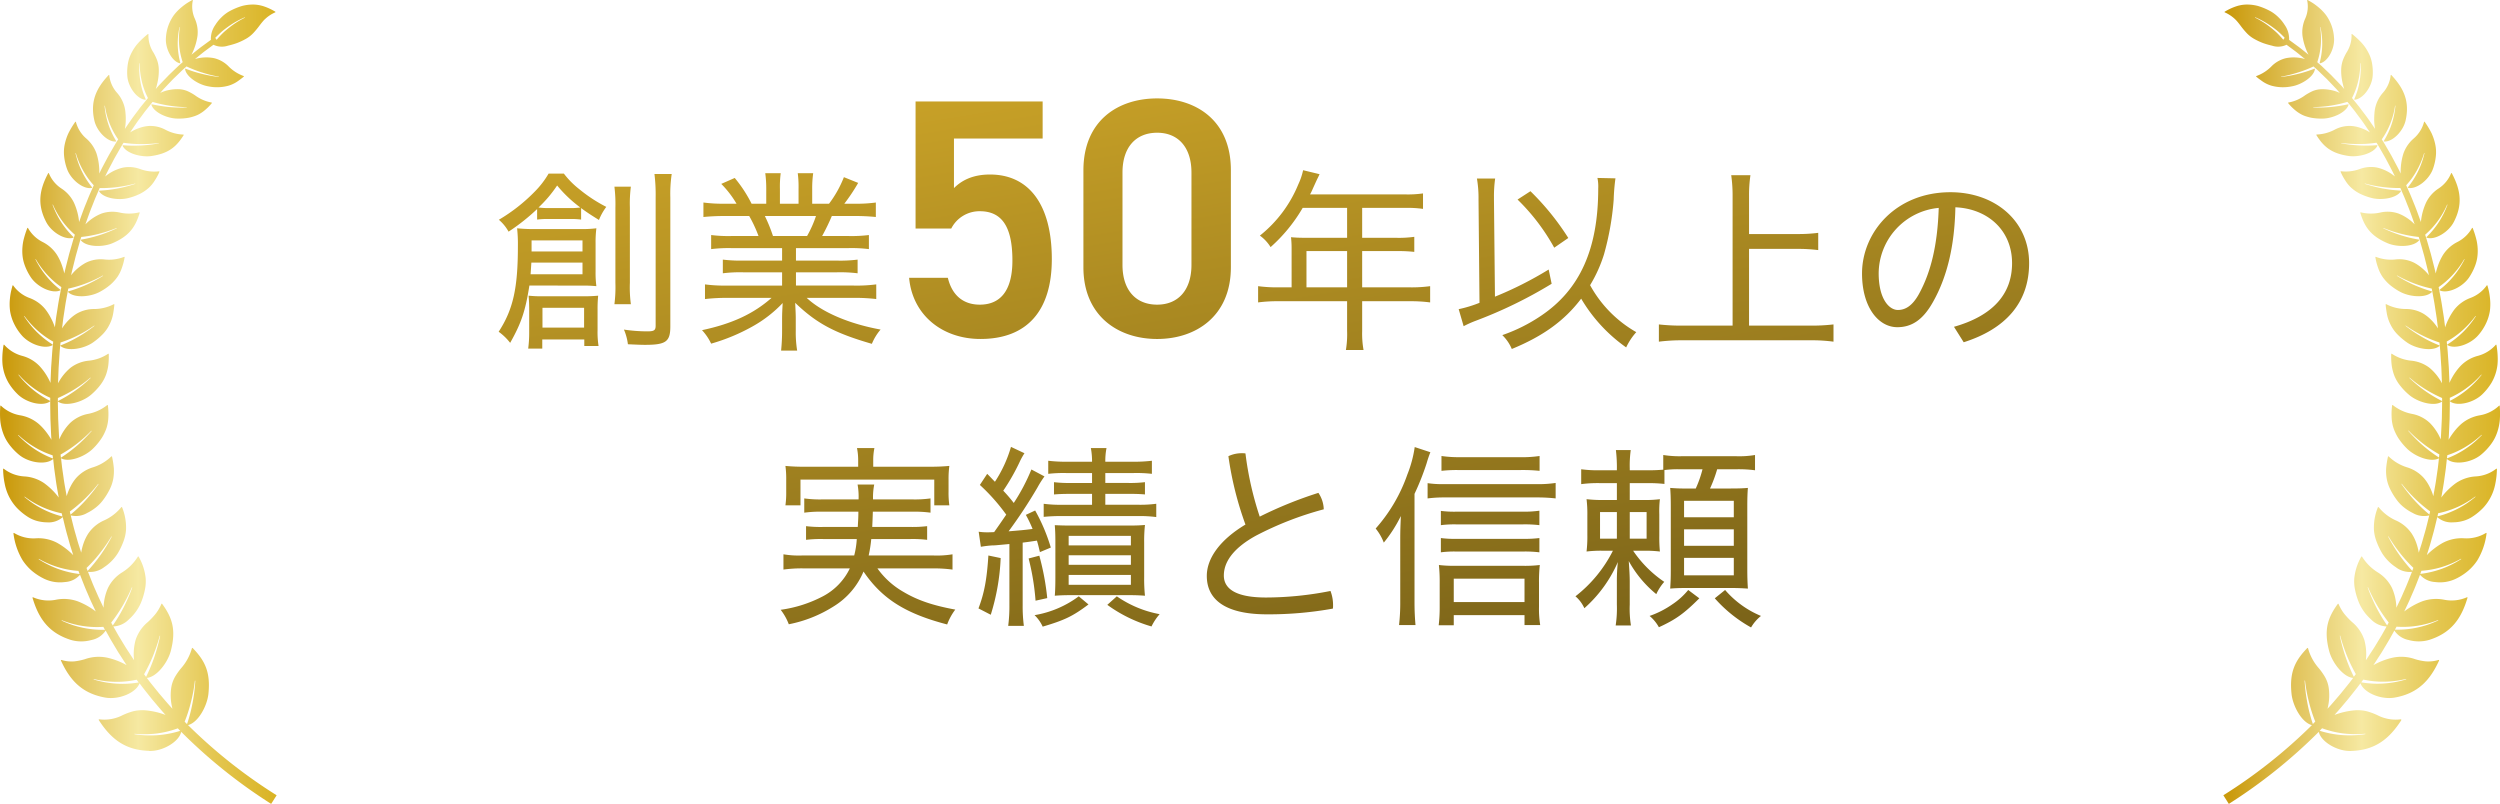 <svg xmlns="http://www.w3.org/2000/svg" xmlns:xlink="http://www.w3.org/1999/xlink" width="628.335" height="202.045" viewBox="0 0 628.335 202.045">
  <defs>
    <linearGradient id="linear-gradient" y1="0.5" x2="1" y2="0.5" gradientUnits="objectBoundingBox">
      <stop offset="0.02" stop-color="#ca9a0c"/>
      <stop offset="0.26" stop-color="#e1c35b"/>
      <stop offset="0.5" stop-color="#f6e9a2"/>
      <stop offset="0.77" stop-color="#e4c752"/>
      <stop offset="1" stop-color="#d9b323"/>
    </linearGradient>
    <linearGradient id="linear-gradient-2" x1="0" y1="0.5" y2="0.5" xlink:href="#linear-gradient"/>
    <linearGradient id="linear-gradient-3" x1="0.196" y1="-0.113" x2="0.72" y2="1.163" gradientUnits="objectBoundingBox">
      <stop offset="0" stop-color="#d2a929"/>
      <stop offset="1" stop-color="#695515"/>
    </linearGradient>
  </defs>
  <g id="グループ_128" data-name="グループ 128" transform="translate(-297.5 -1204.634)">
    <g id="月桂樹-23" transform="translate(297.5 1204.635)">
      <path id="パス_68" data-name="パス 68" d="M37.537,188.714c3.464.1,7.51-2.331,8.06-4.805a131.3,131.3,0,0,0,22.608,18.105l1.375-2.166A128.763,128.763,0,0,1,47.307,182.21c2.491-.61,4.772-4.657,5.124-7.829.588-5.531-.924-8.407-3.953-11.54a.115.115,0,0,0-.192.06,12.684,12.684,0,0,1-2.744,5.047A16.2,16.2,0,0,0,44.03,170.1a8.019,8.019,0,0,0-.962,2.87,13.169,13.169,0,0,0,.33,5.13c-1.149-1.226-2.221-2.524-3.321-3.8l-1.583-1.963-.786-.984-.759-1.006c2.48-.2,5.317-3.876,6.059-6.889,1.347-5.278.3-8.269-2.2-11.716a.116.116,0,0,0-.2.033,10.724,10.724,0,0,1-1.572,2.628,20.382,20.382,0,0,1-1.8,1.886,9.786,9.786,0,0,0-3.1,4.53,13.446,13.446,0,0,0-.385,5.086c-.467-.687-.913-1.386-1.369-2.078l-.682-1.045-.649-1.061-1.292-2.133-1.221-2.172a5.841,5.841,0,0,0,3.926-1.792,11.766,11.766,0,0,0,2.963-4.052,17.261,17.261,0,0,0,1.039-3.381,10.142,10.142,0,0,0,.192-2.919A13.681,13.681,0,0,0,34.9,139.88a.118.118,0,0,0-.2,0A12.155,12.155,0,0,1,30.8,143.8a9.5,9.5,0,0,0-3.618,3.964,12.836,12.836,0,0,0-1.089,4.948l-1.061-2.221c-.352-.742-.665-1.5-1-2.249-.682-1.5-1.254-3.035-1.864-4.558a5.667,5.667,0,0,0,4.074-1.177,11.534,11.534,0,0,0,3.458-3.546,18.172,18.172,0,0,0,1.468-3.15,10.037,10.037,0,0,0,.566-2.821,13.535,13.535,0,0,0-1-5.526.111.111,0,0,0-.192-.022,11.87,11.87,0,0,1-4.311,3.315,9.309,9.309,0,0,0-4.036,3.376,11.644,11.644,0,0,0-1.094,2.243,14.281,14.281,0,0,0-.638,2.491l-.742-2.32c-.236-.775-.445-1.561-.671-2.342-.467-1.556-.825-3.145-1.226-4.717a.078.078,0,0,1,.016.011,5.492,5.492,0,0,0,4.113-.6,11.721,11.721,0,0,0,2.111-1.325,9.8,9.8,0,0,0,1.715-1.688A16.7,16.7,0,0,0,27.607,123a9.913,9.913,0,0,0,.913-2.7,11.587,11.587,0,0,0,.143-2.694,22.256,22.256,0,0,0-.456-2.87.109.109,0,0,0-.181-.049,11.478,11.478,0,0,1-4.574,2.727,9.221,9.221,0,0,0-4.349,2.8,10.894,10.894,0,0,0-1.347,2.078,14.4,14.4,0,0,0-.946,2.381c-.275-1.589-.594-3.172-.8-4.772l-.346-2.392-.275-2.4a.174.174,0,0,0,.049.06c2.045,1.094,6.1-.478,8.132-2.59a15.657,15.657,0,0,0,2.122-2.639,10.686,10.686,0,0,0,.682-1.276,9.481,9.481,0,0,0,.5-1.281,10.377,10.377,0,0,0,.418-2.645,16.251,16.251,0,0,0-.126-2.886.107.107,0,0,0-.176-.066,10.969,10.969,0,0,1-4.739,2.194,9.032,9.032,0,0,0-4.541,2.271,12.223,12.223,0,0,0-1.561,1.913,11.806,11.806,0,0,0-1.193,2.249c-.082-.863-.115-1.732-.159-2.6l-.126-2.6-.049-2.606c-.022-.869-.038-1.737-.016-2.606a32.352,32.352,0,0,0,8.148-5.1c.055-.049.115.022.066.071a33.675,33.675,0,0,1-8.137,5.762.111.111,0,0,0-.011.192c1.886,1.281,5.982.181,8.214-1.7a15.772,15.772,0,0,0,2.309-2.4A9.867,9.867,0,0,0,26.6,94.405a9.378,9.378,0,0,0,.4-1.265,10.293,10.293,0,0,0,.264-1.314,17.176,17.176,0,0,0,.121-2.854.105.105,0,0,0-.165-.082A10.61,10.61,0,0,1,22.4,90.617a8.979,8.979,0,0,0-4.651,1.809A12.914,12.914,0,0,0,14.643,96.3l.093-2.568.049-1.281.082-1.281.165-2.562c.06-.852.154-1.7.231-2.557A30.343,30.343,0,0,0,19.6,84.261,32.192,32.192,0,0,0,23.7,81.82c.06-.038.115.033.055.077A32.26,32.26,0,0,1,19.7,84.641a31.007,31.007,0,0,1-4.387,2.122.111.111,0,0,0-.027.187c1.71,1.419,5.833.715,8.154-.918a17.068,17.068,0,0,0,2.485-2.117,9.4,9.4,0,0,0,1.572-2.221,9.633,9.633,0,0,0,.9-2.43c.1-.429.17-.874.236-1.331s.126-.924.165-1.413a.1.1,0,0,0-.154-.093,10.8,10.8,0,0,1-4.882,1.21,8.688,8.688,0,0,0-4.684,1.32,11.022,11.022,0,0,0-1.88,1.572,12.812,12.812,0,0,0-1.55,1.974l.308-2.513.385-2.5c.231-1.671.577-3.321.869-4.981A31.086,31.086,0,0,0,21.637,71.2a34.918,34.918,0,0,0,4.25-1.968c.06-.033.1.038.049.077a34.481,34.481,0,0,1-4.217,2.26c-.731.33-1.479.627-2.238.9-.742.275-1.5.522-2.26.731a.11.11,0,0,0-.044.181c1.545,1.556,5.614,1.254,8.033-.1a14.739,14.739,0,0,0,2.634-1.8,11.478,11.478,0,0,0,.968-.968,9.111,9.111,0,0,0,.8-1.017,9.337,9.337,0,0,0,1.094-2.26,14.915,14.915,0,0,0,.671-2.606.1.1,0,0,0-.137-.1,10.394,10.394,0,0,1-4.866.66,8.407,8.407,0,0,0-4.706.8,11.809,11.809,0,0,0-2.012,1.364,12.587,12.587,0,0,0-.935.863,11.4,11.4,0,0,0-.8.935c.165-.814.368-1.622.572-2.425l.6-2.419.676-2.4c.22-.8.451-1.6.715-2.386a29.034,29.034,0,0,0,4.464-.8,34.812,34.812,0,0,0,4.376-1.44c.06-.027.1.049.038.082a33.761,33.761,0,0,1-8.912,2.832.11.11,0,0,0-.066.17c1.336,1.671,5.333,1.8,7.857.764,4.283-1.8,5.855-4.124,6.917-7.67a.1.1,0,0,0-.121-.121,10.551,10.551,0,0,1-4.805.071,8.42,8.42,0,0,0-4.673.236,11.618,11.618,0,0,0-4.047,2.716c.555-1.539,1.078-3.09,1.7-4.6.308-.759.588-1.523.913-2.276l.979-2.249q1.1.025,2.21-.049c.748-.038,1.5-.1,2.249-.2a33.685,33.685,0,0,0,4.426-.874c.066-.016.093.06.027.082a33.634,33.634,0,0,1-8.973,1.693.1.1,0,0,0-.077.159c1.105,1.781,5,2.375,7.532,1.649a14.374,14.374,0,0,0,2.848-1.072,10.385,10.385,0,0,0,2.067-1.424,8.276,8.276,0,0,0,1.506-1.82,13.462,13.462,0,0,0,1.2-2.221.1.1,0,0,0-.1-.132,10.222,10.222,0,0,1-4.668-.544,8.007,8.007,0,0,0-4.563-.346,10.964,10.964,0,0,0-4.31,2.194c.671-1.468,1.462-2.87,2.2-4.305.385-.709.8-1.4,1.193-2.1s.8-1.4,1.232-2.078a29.654,29.654,0,0,0,4.371.335,35.224,35.224,0,0,0,4.431-.253c.066-.006.082.071.016.082a34.245,34.245,0,0,1-8.94.462.1.1,0,0,0-.1.143c.858,1.869,4.547,2.919,7.131,2.579,4.387-.621,6.361-2.32,8.2-5.267a.092.092,0,0,0-.082-.137A10.419,10.419,0,0,1,41.666,32.6a7.988,7.988,0,0,0-4.376-.957,10.388,10.388,0,0,0-1.166.181,11.84,11.84,0,0,0-1.171.352,11.2,11.2,0,0,0-2.2,1.067c.9-1.309,1.765-2.639,2.733-3.9.478-.632.929-1.292,1.43-1.9l1.49-1.858a31.868,31.868,0,0,0,4.212.946c.715.11,1.441.2,2.155.258.357.027.72.055,1.078.071s.731.044,1.094.055c.066,0,.066.082,0,.082-.731.011-1.451.022-2.177,0s-1.457-.06-2.188-.126S41.1,26.7,40.38,26.586s-1.44-.242-2.15-.407a.1.1,0,0,0-.115.126c.577,1.935,4.025,3.458,6.537,3.469a13.829,13.829,0,0,0,2.881-.225,10.291,10.291,0,0,0,1.182-.313,7.758,7.758,0,0,0,1.072-.418,8.444,8.444,0,0,0,1.842-1.237,12.142,12.142,0,0,0,1.66-1.693.1.1,0,0,0-.06-.148A9.939,9.939,0,0,1,49.1,23.953a12.4,12.4,0,0,0-1.8-1.023A6.2,6.2,0,0,0,45,22.386a10.51,10.51,0,0,0-2.375.192,8.835,8.835,0,0,0-2.315.748l.775-.885.808-.852,1.622-1.7L45.2,18.257c.28-.269.561-.55.847-.814l.88-.781A28.977,28.977,0,0,0,50.87,18.2a31.658,31.658,0,0,0,4.157,1.034c.06.011.055.088-.006.082a35.383,35.383,0,0,1-4.212-.781,30.653,30.653,0,0,1-4.107-1.3.1.1,0,0,0-.132.1c.258,1.935,3.4,3.942,5.833,4.338a10.856,10.856,0,0,0,5.086-.17,8.176,8.176,0,0,0,1.974-.891c.313-.192.61-.418.924-.649s.627-.467.935-.731a.093.093,0,0,0-.038-.154,10.163,10.163,0,0,1-3.733-2.375,7.591,7.591,0,0,0-3.728-2.122,10.071,10.071,0,0,0-4.761.225c.764-.616,1.512-1.237,2.282-1.842L53.7,11.219a4.854,4.854,0,0,0,3.623.236,19.7,19.7,0,0,0,2.282-.665,15.971,15.971,0,0,0,2.117-.984A7.916,7.916,0,0,0,63.8,8.19a20.858,20.858,0,0,0,1.462-1.776c.231-.3.467-.61.72-.913a7.019,7.019,0,0,1,.841-.88,8.942,8.942,0,0,1,2.386-1.539.1.1,0,0,0,.022-.181,14.138,14.138,0,0,0-2.612-1.248,8.971,8.971,0,0,0-2.738-.539,10.745,10.745,0,0,0-2.985.352,16.324,16.324,0,0,0-3.332,1.419A9.2,9.2,0,0,0,55.708,4.33,9.66,9.66,0,0,0,54.191,6.2a6.079,6.079,0,0,0-1.138,3.788L50.573,11.8c-.814.621-1.6,1.276-2.4,1.913a14.816,14.816,0,0,0,1.512-4.7,8.3,8.3,0,0,0-.676-4.371,7.479,7.479,0,0,1-.495-4.58c.016-.077-.066-.126-.143-.082-.484.269-.946.539-1.386.819a15,15,0,0,0-1.221.913,11.807,11.807,0,0,0-2.007,2.056,10.746,10.746,0,0,0-2,5.691c-.22,2.738,1.534,5.96,3.486,6.411a.1.1,0,0,0,.121-.121,19.4,19.4,0,0,1-.638-4.354,19.5,19.5,0,0,1,.434-4.574c.016-.066.1-.066.088,0a19.52,19.52,0,0,0-.165,4.541,18.742,18.742,0,0,0,.885,4.228l-.9.786c-.3.269-.577.55-.869.819L42.48,18.85l-1.66,1.721-.83.863-.792.9a11.922,11.922,0,0,0,.33-1.182c.1-.407.187-.819.258-1.243a13.275,13.275,0,0,0,.176-2.474,7.575,7.575,0,0,0-.451-2.408,13.145,13.145,0,0,0-.907-1.875A7.812,7.812,0,0,1,37.361,8.6a.088.088,0,0,0-.154-.06,21.815,21.815,0,0,0-2.342,2.155,11.708,11.708,0,0,0-1.677,2.4A11.262,11.262,0,0,0,32.6,14.4a9.874,9.874,0,0,0-.379,1.44,13.016,13.016,0,0,0-.17,3.255c.214,2.8,2.5,5.806,4.519,5.943a.106.106,0,0,0,.1-.143,20.272,20.272,0,0,1-.786-2.095,18.2,18.2,0,0,1-.522-2.194,22.162,22.162,0,0,1-.28-2.3,16.383,16.383,0,0,1-.006-2.381c0-.071.093-.077.093-.011,0,.4,0,.786.027,1.177s.066.786.115,1.171a19.48,19.48,0,0,0,.407,2.243,17.981,17.981,0,0,0,1.517,4.1l-1.528,1.88c-.517.621-.979,1.287-1.468,1.93-.99,1.276-1.88,2.623-2.8,3.953a13.405,13.405,0,0,0,.225-2.491c0-.429-.016-.858-.055-1.281a11.734,11.734,0,0,0-.137-1.2,8.579,8.579,0,0,0-2.023-4.124,7.85,7.85,0,0,1-1.935-4.387c-.005-.082-.1-.1-.165-.038-3.112,3.31-4.651,6.631-3.59,11.359.594,2.766,3.337,5.482,5.394,5.339a.1.1,0,0,0,.088-.154,20.17,20.17,0,0,1-2.908-8.8c-.005-.071.082-.093.088-.022a20.029,20.029,0,0,0,1.215,4.519,19.742,19.742,0,0,0,2.122,3.909c-.451.687-.858,1.4-1.265,2.106s-.83,1.413-1.226,2.128c-.759,1.451-1.567,2.876-2.26,4.36a15.515,15.515,0,0,0-.66-4.943,8.939,8.939,0,0,0-2.623-3.876,8.208,8.208,0,0,1-2.59-4.146.092.092,0,0,0-.17-.016,22.033,22.033,0,0,0-1.688,2.788,13.149,13.149,0,0,0-.951,2.837,9.673,9.673,0,0,0-.154,3,13.281,13.281,0,0,0,.759,3.277c1.017,2.722,4.124,5.108,6.191,4.69a.111.111,0,0,0,.066-.17,20.88,20.88,0,0,1-4.151-8.506c-.016-.071.071-.1.088-.033a21.149,21.149,0,0,0,3.073,6.3,19.958,19.958,0,0,0,1.424,1.737L22.621,48.8c-.33.759-.627,1.539-.94,2.309-.643,1.534-1.177,3.1-1.748,4.662a15.1,15.1,0,0,0-1.281-4.838,8.84,8.84,0,0,0-3.15-3.579,8.328,8.328,0,0,1-3.167-3.843.1.1,0,0,0-.176.006c-2.177,4.1-2.821,7.758-.517,12.211,1.325,2.612,4.772,4.662,6.818,3.992a.107.107,0,0,0,.049-.176,21.579,21.579,0,0,1-5.234-8.077c-.027-.071.055-.115.082-.049a20.939,20.939,0,0,0,5.515,7.543c-.269.8-.506,1.605-.737,2.419l-.7,2.425-.621,2.447c-.209.814-.418,1.633-.594,2.458-.082-.4-.2-.808-.324-1.215s-.258-.814-.412-1.215a13.1,13.1,0,0,0-1.105-2.243,9.208,9.208,0,0,0-3.618-3.249,8.73,8.73,0,0,1-3.673-3.508c-.044-.077-.143-.06-.176.027a22.516,22.516,0,0,0-.99,3.178,13.137,13.137,0,0,0-.258,3.051,10.788,10.788,0,0,0,.165,1.506,10.371,10.371,0,0,0,.412,1.517,14.266,14.266,0,0,0,1.561,3.1c1.66,2.491,5.383,4.2,7.378,3.3a.114.114,0,0,0,.027-.187,23.518,23.518,0,0,1-1.831-1.578,21.4,21.4,0,0,1-1.644-1.8,22.79,22.79,0,0,1-2.755-4.212c-.033-.066.044-.121.082-.055a21.906,21.906,0,0,0,2.908,3.937,20.917,20.917,0,0,0,3.508,3.062c-.308,1.682-.665,3.354-.907,5.042l-.4,2.529-.324,2.54a14.022,14.022,0,0,0-1.006-2.353A14.363,14.363,0,0,0,11.5,77.762a9.223,9.223,0,0,0-4.03-2.9,8.766,8.766,0,0,1-4.1-3.145.1.1,0,0,0-.176.044c-.159.572-.3,1.133-.418,1.682a15.555,15.555,0,0,0-.231,1.622,13.207,13.207,0,0,0,.044,3.1,11.5,11.5,0,0,0,.918,2.991,13.121,13.121,0,0,0,1.908,2.974c1.941,2.348,5.866,3.706,7.818,2.6a.116.116,0,0,0,.011-.192,23.288,23.288,0,0,1-3.887-3.073,24.4,24.4,0,0,1-3.222-3.975c-.044-.066.033-.126.077-.066a23.78,23.78,0,0,0,3.337,3.667,22.485,22.485,0,0,0,3.876,2.744c-.082.863-.181,1.726-.247,2.59L13,91.007l-.093,1.3-.055,1.3-.11,2.6A15.115,15.115,0,0,0,9.97,91.953a9.32,9.32,0,0,0-4.354-2.546,9.158,9.158,0,0,1-4.492-2.771.1.1,0,0,0-.176.066,20.747,20.747,0,0,0-.319,3.4A15.091,15.091,0,0,0,.7,91.689a13.214,13.214,0,0,0,.286,1.534,11.47,11.47,0,0,0,1.2,2.936,14.349,14.349,0,0,0,2.238,2.826c2.166,2.194,6.312,3.216,8.176,1.9a.113.113,0,0,0-.005-.192,23.847,23.847,0,0,1-7.879-6.471c-.049-.06.022-.132.071-.071a23.188,23.188,0,0,0,7.9,5.8c-.022.88-.011,1.759,0,2.639l.038,2.639.115,2.639c.038.88.071,1.759.148,2.639a19.324,19.324,0,0,0-1.457-2.139,14.325,14.325,0,0,0-1.737-1.842,9.7,9.7,0,0,0-4.679-2.177A9.248,9.248,0,0,1,.3,101.943a.1.1,0,0,0-.17.082,24.192,24.192,0,0,0-.022,3.508,13.35,13.35,0,0,0,.682,3.172,11.611,11.611,0,0,0,.632,1.479,11.481,11.481,0,0,0,.891,1.419,15,15,0,0,0,2.546,2.683c2.469,2.029,6.774,2.606,8.522,1.067a.089.089,0,0,0,.033-.071l.264,2.447.341,2.436c.2,1.627.517,3.238.792,4.855a15.824,15.824,0,0,0-1.71-1.968,17.374,17.374,0,0,0-1.952-1.649,9.8,9.8,0,0,0-4.992-1.693A9.271,9.271,0,0,1,1,117.777a.105.105,0,0,0-.165.1,19.075,19.075,0,0,0,.385,3.6,12.747,12.747,0,0,0,1.039,3.178,12.334,12.334,0,0,0,1.88,2.793,15.084,15.084,0,0,0,2.925,2.436A8.387,8.387,0,0,0,9.348,130.9a10.01,10.01,0,0,0,2.524.352,5.289,5.289,0,0,0,3.942-1.309.027.027,0,0,1,.005-.016c.4,1.605.753,3.222,1.221,4.811.225.8.44,1.594.671,2.392l.748,2.37a16.922,16.922,0,0,0-1.979-1.743,17.042,17.042,0,0,0-2.15-1.4,10.072,10.072,0,0,0-5.289-1.089,9.385,9.385,0,0,1-5.449-1.342c-.082-.049-.17.022-.154.126a17.057,17.057,0,0,0,2.315,6.757,12.763,12.763,0,0,0,2.287,2.606,14.749,14.749,0,0,0,3.288,2.1,9.233,9.233,0,0,0,5.031.742,5.429,5.429,0,0,0,3.81-1.836c.616,1.556,1.193,3.128,1.88,4.657.335.764.649,1.545,1.006,2.3l1.072,2.276a18.4,18.4,0,0,0-4.558-2.562,10.308,10.308,0,0,0-5.5-.379,9.561,9.561,0,0,1-5.7-.627c-.088-.038-.17.044-.137.148,1.539,5.19,4.058,8.8,9.605,10.562a9.45,9.45,0,0,0,5.174.038,5.591,5.591,0,0,0,3.6-2.381l1.237,2.221,1.3,2.183.654,1.089.693,1.067c.462.709.913,1.43,1.386,2.133a17.988,17.988,0,0,0-4.915-1.891,10.5,10.5,0,0,0-5.6.4,15.051,15.051,0,0,1-2.623.539,8.686,8.686,0,0,1-3.244-.352c-.093-.027-.165.072-.121.17,2.3,5.047,5.4,8.3,11.238,9.3,3.409.555,7.648-1.243,8.511-3.607l.77,1.034.8,1.012L38.3,175.76c1.116,1.309,2.2,2.639,3.365,3.9a19.055,19.055,0,0,0-5.174-1.171,9.679,9.679,0,0,0-3.112.286,16.99,16.99,0,0,0-2.491.935,10.02,10.02,0,0,1-5.9,1.05c-.1-.017-.154.093-.1.192,3.057,4.761,6.653,7.576,12.679,7.73ZM34.392,170.8l.511.693a23.579,23.579,0,0,1-5.548.3,24.519,24.519,0,0,1-5.707-1.034c-.082-.027-.071-.137.016-.115a23.783,23.783,0,0,0,5.5.687,22.895,22.895,0,0,0,5.229-.528Zm-8.368-13.289c.132.253.269.495.407.742a23.467,23.467,0,0,1-5.438-.484,24.447,24.447,0,0,1-2.733-.726,26.051,26.051,0,0,1-2.672-1.072c-.077-.038-.049-.137.027-.11a23.591,23.591,0,0,0,10.408,1.655Zm-6.251-14.053.28.781a23.881,23.881,0,0,1-10.237-3.689c-.071-.044-.027-.143.044-.1a23.231,23.231,0,0,0,9.913,3.007Zm-4.2-14.471c.055.269.11.539.176.8-.011,0-.016-.011-.027-.016a23.166,23.166,0,0,1-4.915-1.842,22.916,22.916,0,0,1-2.353-1.364,26.958,26.958,0,0,1-2.21-1.66c-.06-.055-.011-.143.055-.093a23.131,23.131,0,0,0,9.275,4.168Zm-2.293-14.575.093.841a.1.1,0,0,0-.06-.066,22.171,22.171,0,0,1-4.58-2.359,24.379,24.379,0,0,1-4.1-3.436c-.055-.055.005-.137.066-.082a23.464,23.464,0,0,0,4.124,3.079,21.793,21.793,0,0,0,4.464,2.023ZM61.564,4.429a21.958,21.958,0,0,0-3.871,2.452c-.588.473-1.171.946-1.7,1.468s-1.028,1.078-1.5,1.633l-.341-.5c.517-.533,1.056-1.05,1.616-1.556.566-.489,1.177-.935,1.792-1.375a22.261,22.261,0,0,1,3.97-2.216c.071-.033.1.049.038.082ZM15.369,115.039l-.093-.825a34.434,34.434,0,0,0,4.052-2.683,36.161,36.161,0,0,0,3.667-3.277c.049-.055.121.011.071.066a36.938,36.938,0,0,1-3.59,3.6,36.451,36.451,0,0,1-4.063,3.051.1.1,0,0,0-.044.077Zm2.414,14.284c-.071-.258-.121-.528-.176-.792a36.418,36.418,0,0,0,7.1-6.917.05.05,0,1,1,.082.055q-.734,1.056-1.55,2.073c-.55.676-1.089,1.331-1.671,1.974A35.6,35.6,0,0,1,17.8,129.3c-.011.005-.011.017-.016.022Zm4.294,14.158-.275-.764A34.218,34.218,0,0,0,25.161,139a39.607,39.607,0,0,0,2.881-4.173c.038-.066.126-.022.088.044a39.54,39.54,0,0,1-6.053,8.6Zm6.323,13.7c-.132-.242-.275-.478-.4-.726a39.4,39.4,0,0,0,5.179-8.819.052.052,0,1,1,.1.033q-.445,1.245-.99,2.48c-.363.819-.726,1.622-1.133,2.419a40,40,0,0,1-2.755,4.607ZM36.767,170.1l-.506-.676c.429-.742.819-1.5,1.2-2.276s.737-1.578,1.067-2.386a43.735,43.735,0,0,0,1.66-4.959c.022-.077.121-.06.1.022a46.484,46.484,0,0,1-1.43,5.24,41.329,41.329,0,0,1-2.095,5.036ZM47.06,181.968l-.6-.616a36.717,36.717,0,0,0,1.605-5.014,38.992,38.992,0,0,0,.962-5.24c.011-.082.11-.077.11,0a41.784,41.784,0,0,1-.682,5.487,38.066,38.066,0,0,1-1.4,5.377ZM33.914,184.4a26.561,26.561,0,0,0,5.625-.093,24.822,24.822,0,0,0,5.2-1.281l.6.632a25.307,25.307,0,0,1-5.542,1.078,26.266,26.266,0,0,1-5.888-.22c-.088-.011-.088-.126,0-.115Z" transform="translate(-0.052 0.03)" fill="url(#linear-gradient)"/>
    </g>
    <g id="月桂樹-23-2" data-name="月桂樹-23" transform="translate(856.304 1204.634)">
      <path id="パス_67" data-name="パス 67" d="M44.739,181.01c.06-.1,0-.2-.1-.192a10.028,10.028,0,0,1-5.9-1.05,17.4,17.4,0,0,0-2.491-.935,9.679,9.679,0,0,0-3.112-.286,19.473,19.473,0,0,0-5.174,1.171c1.166-1.259,2.254-2.59,3.365-3.9l1.605-2.012.8-1.012.77-1.034c.863,2.364,5.1,4.168,8.511,3.607,5.828-1,8.929-4.256,11.238-9.3.044-.1-.022-.2-.121-.17a8.813,8.813,0,0,1-3.244.352,14.1,14.1,0,0,1-2.623-.539,10.445,10.445,0,0,0-5.6-.4,17.988,17.988,0,0,0-4.915,1.891c.473-.7.924-1.424,1.386-2.133l.693-1.067.654-1.089,1.3-2.183,1.237-2.221a5.632,5.632,0,0,0,3.6,2.381,9.45,9.45,0,0,0,5.174-.038c5.548-1.765,8.066-5.366,9.605-10.562.033-.1-.049-.192-.137-.148a9.561,9.561,0,0,1-5.7.627,10.424,10.424,0,0,0-5.5.379,18.32,18.32,0,0,0-4.558,2.562l1.072-2.276c.357-.759.671-1.534,1.006-2.3.687-1.528,1.265-3.1,1.88-4.657a5.429,5.429,0,0,0,3.81,1.836,9.233,9.233,0,0,0,5.031-.742,14.368,14.368,0,0,0,3.288-2.1,12.6,12.6,0,0,0,2.287-2.606,17.057,17.057,0,0,0,2.315-6.757c.016-.1-.071-.176-.154-.126a9.437,9.437,0,0,1-5.449,1.342,10.171,10.171,0,0,0-5.289,1.089,17.042,17.042,0,0,0-2.15,1.4,16.424,16.424,0,0,0-1.979,1.743l.748-2.37c.236-.792.445-1.594.671-2.392.467-1.589.819-3.205,1.221-4.811a.027.027,0,0,0,.005.016,5.3,5.3,0,0,0,3.942,1.309,9.536,9.536,0,0,0,2.524-.352,8.223,8.223,0,0,0,2.282-1.012,15.084,15.084,0,0,0,2.925-2.436,12.174,12.174,0,0,0,2.919-5.971,19.125,19.125,0,0,0,.385-3.6c0-.1-.093-.159-.165-.1a9.23,9.23,0,0,1-5.152,1.93,9.839,9.839,0,0,0-4.992,1.693,17.375,17.375,0,0,0-1.952,1.649,15.764,15.764,0,0,0-1.71,1.968c.275-1.616.588-3.227.792-4.855l.341-2.436.264-2.447a.18.18,0,0,0,.033.071c1.748,1.539,6.053.962,8.522-1.067a15,15,0,0,0,2.546-2.683,11.483,11.483,0,0,0,.891-1.419,11.613,11.613,0,0,0,.632-1.479,13.626,13.626,0,0,0,.682-3.172,22.727,22.727,0,0,0-.022-3.508c-.006-.1-.1-.148-.17-.082a9.332,9.332,0,0,1-4.816,2.408,9.676,9.676,0,0,0-4.679,2.177,14.3,14.3,0,0,0-1.737,1.842,19.086,19.086,0,0,0-1.457,2.139c.077-.88.11-1.759.148-2.639l.115-2.639.038-2.639c.016-.88.027-1.759,0-2.639a23.293,23.293,0,0,0,7.9-5.8c.049-.06.121.011.071.071a23.8,23.8,0,0,1-7.879,6.471.113.113,0,0,0-.005.192c1.864,1.314,6.009.291,8.176-1.9a14.556,14.556,0,0,0,2.238-2.826,11.671,11.671,0,0,0,1.2-2.936,11.791,11.791,0,0,0,.286-1.534,15.155,15.155,0,0,0,.071-1.589,20.746,20.746,0,0,0-.319-3.4A.1.1,0,0,0,68.5,86.7,9.134,9.134,0,0,1,64,89.467a9.315,9.315,0,0,0-4.354,2.546,15.115,15.115,0,0,0-2.777,4.245l-.11-2.6-.055-1.3-.093-1.3-.181-2.6c-.066-.863-.165-1.726-.247-2.59a21.985,21.985,0,0,0,3.876-2.744A24.012,24.012,0,0,0,63.4,79.471c.044-.06.115,0,.077.066a24.4,24.4,0,0,1-3.222,3.975,23.288,23.288,0,0,1-3.887,3.073.111.111,0,0,0,.011.192c1.952,1.111,5.877-.247,7.818-2.6a12.934,12.934,0,0,0,1.908-2.974,11.5,11.5,0,0,0,.918-2.991,13.212,13.212,0,0,0,.044-3.1c-.055-.533-.126-1.072-.231-1.622s-.258-1.111-.418-1.682c-.027-.093-.126-.115-.176-.044a8.8,8.8,0,0,1-4.1,3.145,9.254,9.254,0,0,0-4.03,2.9,15.018,15.018,0,0,0-1.331,2.122A15.216,15.216,0,0,0,55.78,82.3l-.324-2.54-.4-2.529c-.242-1.693-.6-3.365-.907-5.042a20.917,20.917,0,0,0,3.508-3.062,21.907,21.907,0,0,0,2.908-3.937c.038-.066.115-.011.082.055a22.79,22.79,0,0,1-2.755,4.212,23.361,23.361,0,0,1-1.644,1.8,21.373,21.373,0,0,1-1.831,1.578.11.11,0,0,0,.027.187c2,.9,5.718-.808,7.378-3.3a14.266,14.266,0,0,0,1.561-3.1A10.561,10.561,0,0,0,63.8,65.1a11.688,11.688,0,0,0,.165-1.506,12.565,12.565,0,0,0-.258-3.051,22.516,22.516,0,0,0-.99-3.178c-.033-.088-.137-.1-.176-.027a8.73,8.73,0,0,1-3.673,3.508,9.208,9.208,0,0,0-3.618,3.249,13.734,13.734,0,0,0-1.105,2.243c-.154.4-.291.808-.412,1.215s-.236.819-.324,1.215c-.17-.825-.379-1.638-.594-2.458l-.621-2.447-.7-2.425c-.231-.808-.467-1.616-.737-2.419a20.939,20.939,0,0,0,5.515-7.543c.027-.066.11-.022.082.049A21.6,21.6,0,0,1,51.112,59.6a.107.107,0,0,0,.049.176c2.045.665,5.493-1.386,6.818-3.992,2.3-4.453,1.66-8.115-.517-12.211a.1.1,0,0,0-.176-.005,8.263,8.263,0,0,1-3.167,3.843,8.84,8.84,0,0,0-3.15,3.579,15.209,15.209,0,0,0-1.281,4.838c-.572-1.561-1.105-3.128-1.748-4.662-.313-.77-.61-1.545-.94-2.309l-1.006-2.276a19.956,19.956,0,0,0,1.424-1.737,20.661,20.661,0,0,0,1.221-1.919,21.246,21.246,0,0,0,1.853-4.382c.022-.071.1-.033.088.033a20.949,20.949,0,0,1-4.151,8.506.108.108,0,0,0,.066.17c2.067.412,5.174-1.968,6.191-4.69a13.418,13.418,0,0,0,.759-3.277,9.508,9.508,0,0,0-.154-3,13.149,13.149,0,0,0-.951-2.837,22.428,22.428,0,0,0-1.688-2.788c-.055-.077-.154-.066-.17.016a8.209,8.209,0,0,1-2.59,4.146A8.892,8.892,0,0,0,45.267,38.7a15.494,15.494,0,0,0-.66,4.943c-.693-1.484-1.5-2.908-2.26-4.36-.4-.715-.819-1.419-1.226-2.128s-.814-1.419-1.265-2.106a19.489,19.489,0,0,0,3.337-8.429c.011-.071.1-.049.088.022a20.146,20.146,0,0,1-2.908,8.8.1.1,0,0,0,.088.154c2.056.148,4.8-2.568,5.394-5.339,1.061-4.734-.478-8.055-3.59-11.359-.06-.066-.159-.044-.165.038a7.85,7.85,0,0,1-1.935,4.387,8.579,8.579,0,0,0-2.023,4.124,11.557,11.557,0,0,0-.137,1.2c-.038.418-.055.852-.055,1.281a12.992,12.992,0,0,0,.225,2.491c-.918-1.331-1.809-2.678-2.8-3.953-.489-.643-.951-1.3-1.468-1.93l-1.528-1.88a18.244,18.244,0,0,0,1.517-4.1,19.7,19.7,0,0,0,.407-2.243q.074-.577.115-1.171c.022-.39.027-.781.027-1.177,0-.071.088-.06.093.011a16.381,16.381,0,0,1-.005,2.381,19.533,19.533,0,0,1-.28,2.3,19.032,19.032,0,0,1-.522,2.194,20.274,20.274,0,0,1-.786,2.095.108.108,0,0,0,.1.143c2.018-.137,4.3-3.145,4.519-5.943A13.016,13.016,0,0,0,37.4,15.9a9.222,9.222,0,0,0-.379-1.44,10.074,10.074,0,0,0-.588-1.314,11.435,11.435,0,0,0-1.677-2.4A21.3,21.3,0,0,0,32.413,8.6c-.071-.055-.159-.022-.154.06a7.812,7.812,0,0,1-1.243,4.552,13.145,13.145,0,0,0-.907,1.875,7.794,7.794,0,0,0-.451,2.408,12.792,12.792,0,0,0,.176,2.474c.066.423.159.836.258,1.243a11.923,11.923,0,0,0,.33,1.182l-.792-.9-.83-.863L27.14,18.91,25.414,17.26c-.291-.275-.572-.555-.869-.819l-.9-.786a18.742,18.742,0,0,0,.885-4.228,19.848,19.848,0,0,0-.165-4.541c-.011-.066.077-.071.088,0a19.5,19.5,0,0,1,.434,4.574,19.089,19.089,0,0,1-.638,4.354.1.1,0,0,0,.121.121c1.952-.445,3.706-3.667,3.486-6.411a10.763,10.763,0,0,0-2-5.691,11.806,11.806,0,0,0-2.007-2.056A15,15,0,0,0,22.637.865c-.44-.28-.9-.555-1.386-.819-.077-.044-.159,0-.143.082a7.479,7.479,0,0,1-.495,4.58,8.3,8.3,0,0,0-.676,4.371,14.816,14.816,0,0,0,1.512,4.7c-.8-.638-1.589-1.292-2.4-1.913l-2.48-1.814a6.124,6.124,0,0,0-1.138-3.788,9.828,9.828,0,0,0-1.517-1.869,9.443,9.443,0,0,0-1.853-1.446A16.023,16.023,0,0,0,8.727,1.525a10.745,10.745,0,0,0-2.985-.352A8.97,8.97,0,0,0,3,1.712,14.307,14.307,0,0,0,.392,2.96a.1.1,0,0,0,.022.181A9.22,9.22,0,0,1,2.8,4.681a7.436,7.436,0,0,1,.841.88c.253.3.489.61.72.913A19.864,19.864,0,0,0,5.824,8.249,7.825,7.825,0,0,0,7.9,9.865a15.652,15.652,0,0,0,2.117.984,20.843,20.843,0,0,0,2.282.665,4.857,4.857,0,0,0,3.623-.236l2.359,1.748c.77.6,1.523,1.232,2.282,1.842a10.071,10.071,0,0,0-4.761-.225,7.591,7.591,0,0,0-3.728,2.122,10.163,10.163,0,0,1-3.733,2.375.093.093,0,0,0-.038.154c.313.264.621.511.935.731s.61.456.924.649a7.97,7.97,0,0,0,1.974.891,10.929,10.929,0,0,0,5.086.17c2.436-.4,5.575-2.4,5.833-4.338a.1.1,0,0,0-.132-.1,30.652,30.652,0,0,1-4.107,1.3,35.179,35.179,0,0,1-4.212.781c-.06.005-.066-.071-.005-.082a33.5,33.5,0,0,0,4.157-1.034,29.547,29.547,0,0,0,3.942-1.534l.88.781c.291.264.566.544.847.814l1.688,1.633,1.622,1.7.808.852.775.885a9.456,9.456,0,0,0-1.105-.445,11.11,11.11,0,0,0-1.21-.3,10.249,10.249,0,0,0-2.375-.192,6.1,6.1,0,0,0-2.309.544,13.262,13.262,0,0,0-1.8,1.023A9.971,9.971,0,0,1,16.391,25.8a.093.093,0,0,0-.06.148,12.456,12.456,0,0,0,1.66,1.693,8.93,8.93,0,0,0,1.842,1.237,7.12,7.12,0,0,0,1.072.418,11.944,11.944,0,0,0,1.182.313,13.829,13.829,0,0,0,2.881.225c2.513-.011,5.96-1.539,6.537-3.469a.1.1,0,0,0-.115-.126c-.709.159-1.43.3-2.15.407s-1.462.209-2.194.275-1.462.11-2.188.126-1.446.006-2.177,0a.042.042,0,1,1,0-.082c.363-.011.731-.033,1.094-.055s.72-.038,1.078-.071c.72-.06,1.44-.143,2.155-.258a32.56,32.56,0,0,0,4.212-.946l1.49,1.858c.506.616.951,1.27,1.43,1.9.968,1.259,1.836,2.59,2.733,3.9a11.681,11.681,0,0,0-2.2-1.067A11.838,11.838,0,0,0,33.5,31.88,9.111,9.111,0,0,0,32.33,31.7a7.988,7.988,0,0,0-4.376.957A10.5,10.5,0,0,1,23.5,33.837a.093.093,0,0,0-.082.137c1.831,2.947,3.81,4.646,8.2,5.267,2.579.341,6.273-.709,7.131-2.579a.1.1,0,0,0-.1-.143,34.233,34.233,0,0,1-8.94-.462c-.066-.011-.049-.093.016-.082a35.164,35.164,0,0,0,4.431.253,28.228,28.228,0,0,0,4.371-.335c.44.676.836,1.38,1.232,2.078s.808,1.391,1.193,2.1c.737,1.435,1.528,2.837,2.2,4.305a10.892,10.892,0,0,0-4.311-2.194,8.007,8.007,0,0,0-4.563.346,10.242,10.242,0,0,1-4.668.544.1.1,0,0,0-.1.132,13.46,13.46,0,0,0,1.2,2.221,8.433,8.433,0,0,0,1.506,1.82,10.384,10.384,0,0,0,2.067,1.424,14.724,14.724,0,0,0,2.848,1.072c2.535.726,6.427.132,7.532-1.649a.1.1,0,0,0-.077-.159,33.811,33.811,0,0,1-8.973-1.693c-.066-.022-.038-.1.027-.082a32.809,32.809,0,0,0,4.426.874c.748.093,1.5.159,2.249.2q1.105.066,2.21.049l.979,2.249c.324.753.6,1.517.913,2.276.627,1.512,1.144,3.062,1.7,4.6A11.618,11.618,0,0,0,44.063,53.7a8.321,8.321,0,0,0-4.673-.236,10.551,10.551,0,0,1-4.805-.071.1.1,0,0,0-.121.121c1.061,3.546,2.634,5.866,6.917,7.67,2.524,1.039,6.521.907,7.857-.764a.108.108,0,0,0-.066-.17,33.762,33.762,0,0,1-8.912-2.832c-.06-.027-.022-.1.038-.082a34.815,34.815,0,0,0,4.376,1.44,29.712,29.712,0,0,0,4.464.8c.264.786.489,1.583.715,2.386l.676,2.4.6,2.419c.2.8.407,1.611.572,2.425a10.411,10.411,0,0,0-.8-.935c-.3-.3-.61-.588-.935-.863a11.2,11.2,0,0,0-2.012-1.364,8.421,8.421,0,0,0-4.706-.8,10.394,10.394,0,0,1-4.866-.66.1.1,0,0,0-.137.1,14.443,14.443,0,0,0,.671,2.606,9.544,9.544,0,0,0,1.094,2.26,9.113,9.113,0,0,0,.8,1.017,10.04,10.04,0,0,0,.968.968,15.031,15.031,0,0,0,2.634,1.8c2.419,1.353,6.488,1.655,8.033.1a.111.111,0,0,0-.044-.181c-.764-.214-1.517-.456-2.26-.731s-1.5-.572-2.238-.9a34.479,34.479,0,0,1-4.217-2.26c-.06-.038-.016-.11.049-.077a34.918,34.918,0,0,0,4.25,1.968,31.511,31.511,0,0,0,4.431,1.309c.3,1.66.638,3.31.869,4.981l.385,2.5.308,2.513a12.812,12.812,0,0,0-1.55-1.974,11.237,11.237,0,0,0-1.88-1.572,8.7,8.7,0,0,0-4.684-1.32,10.673,10.673,0,0,1-4.882-1.21.1.1,0,0,0-.154.093c.038.489.093.962.165,1.413s.132.9.236,1.331a9.712,9.712,0,0,0,.9,2.43A9.512,9.512,0,0,0,43.7,83.974a17.069,17.069,0,0,0,2.485,2.117c2.32,1.633,6.449,2.342,8.154.918a.111.111,0,0,0-.027-.187A31.01,31.01,0,0,1,49.924,84.7a32.86,32.86,0,0,1-4.063-2.744.047.047,0,1,1,.055-.077,31.818,31.818,0,0,0,4.107,2.441,30.346,30.346,0,0,0,4.333,1.787c.077.852.17,1.7.231,2.557l.165,2.562.082,1.281.049,1.281.093,2.568a12.847,12.847,0,0,0-3.106-3.871,9.026,9.026,0,0,0-4.651-1.809A10.675,10.675,0,0,1,42.4,88.95a.106.106,0,0,0-.165.082,17.15,17.15,0,0,0,.121,2.854,10.293,10.293,0,0,0,.264,1.314,9.38,9.38,0,0,0,.4,1.265,9.767,9.767,0,0,0,1.408,2.419,15.523,15.523,0,0,0,2.309,2.4c2.232,1.886,6.334,2.985,8.214,1.7a.116.116,0,0,0-.011-.192,33.676,33.676,0,0,1-8.137-5.762c-.055-.049.011-.115.066-.071a32.451,32.451,0,0,0,8.148,5.1c.016.869,0,1.737-.016,2.606l-.049,2.606-.126,2.6c-.044.869-.077,1.737-.159,2.6a11.216,11.216,0,0,0-1.193-2.249,12.483,12.483,0,0,0-1.561-1.913,8.967,8.967,0,0,0-4.541-2.271,10.969,10.969,0,0,1-4.739-2.194.107.107,0,0,0-.176.066,15.749,15.749,0,0,0-.126,2.887,9.915,9.915,0,0,0,.418,2.645,9.2,9.2,0,0,0,.5,1.281A11.543,11.543,0,0,0,43.931,110a15.657,15.657,0,0,0,2.122,2.639c2.034,2.111,6.081,3.689,8.132,2.59a.092.092,0,0,0,.049-.06l-.275,2.4-.346,2.392c-.209,1.6-.528,3.183-.8,4.772a13.5,13.5,0,0,0-.946-2.381,10.635,10.635,0,0,0-1.347-2.078,9.221,9.221,0,0,0-4.349-2.8,11.477,11.477,0,0,1-4.574-2.727.107.107,0,0,0-.181.049,22.11,22.11,0,0,0-.456,2.87,11.264,11.264,0,0,0,.143,2.694,9.73,9.73,0,0,0,.913,2.7,16.494,16.494,0,0,0,1.82,2.892,9.613,9.613,0,0,0,1.715,1.688,11.92,11.92,0,0,0,2.111,1.325,5.5,5.5,0,0,0,4.113.6c.006,0,.011-.006.016-.011-.4,1.572-.753,3.161-1.226,4.717-.225.781-.44,1.567-.671,2.342l-.742,2.32a13.807,13.807,0,0,0-.638-2.491,11.333,11.333,0,0,0-1.094-2.243,9.386,9.386,0,0,0-4.036-3.376,11.794,11.794,0,0,1-4.31-3.315.113.113,0,0,0-.192.022,13.535,13.535,0,0,0-1,5.526,9.664,9.664,0,0,0,.566,2.821,18.59,18.59,0,0,0,1.468,3.15,11.534,11.534,0,0,0,3.458,3.546,5.667,5.667,0,0,0,4.074,1.177c-.616,1.523-1.188,3.062-1.864,4.558-.335.748-.643,1.512-1,2.249l-1.061,2.221a12.814,12.814,0,0,0-1.089-4.948,9.529,9.529,0,0,0-3.618-3.964,12.266,12.266,0,0,1-3.909-3.92.114.114,0,0,0-.2,0,13.77,13.77,0,0,0-1.754,5.394,9.95,9.95,0,0,0,.192,2.919,17.489,17.489,0,0,0,1.039,3.381,11.817,11.817,0,0,0,2.963,4.052,5.846,5.846,0,0,0,3.926,1.792l-1.221,2.172-1.292,2.133-.649,1.061-.682,1.045c-.456.693-.9,1.4-1.369,2.078a13.559,13.559,0,0,0-.385-5.086,9.758,9.758,0,0,0-3.1-4.53,19.058,19.058,0,0,1-1.8-1.886,10.724,10.724,0,0,1-1.572-2.628.118.118,0,0,0-.2-.033c-2.5,3.453-3.546,6.438-2.2,11.716.742,3.013,3.579,6.686,6.059,6.889l-.759,1.006-.786.984-1.583,1.963c-1.1,1.276-2.166,2.573-3.321,3.8a13.383,13.383,0,0,0,.33-5.13,7.914,7.914,0,0,0-.962-2.87,16.2,16.2,0,0,0-1.512-2.155,12.646,12.646,0,0,1-2.744-5.047.118.118,0,0,0-.192-.06c-3.029,3.128-4.541,6.009-3.953,11.541.352,3.178,2.634,7.219,5.124,7.829A128.974,128.974,0,0,1,.04,199.907l1.375,2.166a131.507,131.507,0,0,0,22.608-18.105c.55,2.474,4.6,4.91,8.06,4.805,6.031-.159,9.622-2.974,12.679-7.73Zm-6.955-9.765a23.455,23.455,0,0,0,2.65.115,24.088,24.088,0,0,0,5.5-.687c.082-.022.1.088.016.115a24.415,24.415,0,0,1-5.707,1.034,23.561,23.561,0,0,1-5.548-.3l.511-.693a23.332,23.332,0,0,0,2.579.412Zm16.192-15.362c.077-.033.11.071.027.11a26.565,26.565,0,0,1-2.672,1.072,23.308,23.308,0,0,1-2.733.726,22.831,22.831,0,0,1-5.438.484c.137-.247.275-.489.407-.742a23.591,23.591,0,0,0,10.408-1.655Zm.847-13.305a24.137,24.137,0,0,0,4.91-2.1c.071-.038.115.055.044.1a23.88,23.88,0,0,1-10.237,3.689l.28-.781a23.46,23.46,0,0,0,5-.907ZM63.3,124.847c.066-.049.121.038.055.093a26.959,26.959,0,0,1-2.21,1.66,22.916,22.916,0,0,1-2.353,1.364,23.277,23.277,0,0,1-4.915,1.842c-.011,0-.016.011-.027.016.066-.264.121-.539.176-.8a23.131,23.131,0,0,0,9.275-4.168Zm-2.518-12.431a23.738,23.738,0,0,0,4.124-3.079c.055-.055.121.027.066.082a24.378,24.378,0,0,1-4.1,3.436,22.17,22.17,0,0,1-4.58,2.359.1.1,0,0,0-.06.066l.093-.841a21.927,21.927,0,0,0,4.464-2.023ZM8.073,4.373a22.261,22.261,0,0,1,3.97,2.216c.616.44,1.226.88,1.792,1.375s1.1,1.017,1.616,1.556l-.341.5q-.709-.833-1.5-1.633a21.93,21.93,0,0,0-1.7-1.468A21.958,21.958,0,0,0,8.034,4.466c-.066-.033-.033-.115.038-.082ZM54.185,114.989a35.787,35.787,0,0,1-4.063-3.051,36.939,36.939,0,0,1-3.59-3.6c-.049-.055.022-.115.071-.066a36.163,36.163,0,0,0,3.667,3.277,33.985,33.985,0,0,0,4.052,2.683l-.093.825a.1.1,0,0,0-.044-.077ZM51.8,129.328a36.114,36.114,0,0,1-3.761-3.579c-.583-.638-1.127-1.292-1.671-1.974s-1.061-1.369-1.55-2.073c-.044-.06.033-.115.082-.055a36.27,36.27,0,0,0,7.1,6.917c-.055.264-.11.528-.176.792a.076.076,0,0,0-.016-.022ZM41.468,134.9c-.033-.066.049-.11.088-.044a39.607,39.607,0,0,0,2.881,4.173,35.4,35.4,0,0,0,3.359,3.717l-.275.764a39.672,39.672,0,0,1-6.053-8.6Zm-3.024,17.7c-.407-.8-.77-1.6-1.133-2.419s-.693-1.649-.99-2.48c-.027-.071.066-.1.1-.033a39.4,39.4,0,0,0,5.179,8.819c-.126.242-.269.484-.4.726a40,40,0,0,1-2.755-4.607Zm-7.7,12.492a46.171,46.171,0,0,1-1.43-5.24c-.016-.077.082-.1.1-.022a46.439,46.439,0,0,0,1.66,4.959c.33.808.682,1.605,1.067,2.386s.77,1.534,1.2,2.276l-.506.676A41.328,41.328,0,0,1,30.741,165.087Zm-9.6,11.524a42.5,42.5,0,0,1-.682-5.487c0-.082.1-.082.11,0a39.311,39.311,0,0,0,.962,5.24,36.717,36.717,0,0,0,1.605,5.014l-.6.616a39.234,39.234,0,0,1-1.4-5.377Zm14.537,7.939a26.607,26.607,0,0,1-5.888.22,25.309,25.309,0,0,1-5.542-1.078l.6-.632a24.82,24.82,0,0,0,5.2,1.281,26.2,26.2,0,0,0,5.625.094C35.767,184.43,35.767,184.54,35.679,184.551Z" transform="translate(-0.04 -0.028)" fill="url(#linear-gradient-2)"/>
    </g>
    <path id="パス_176" data-name="パス 176" d="M-207.608-36.653a21.626,21.626,0,0,1,2.839-.149h5.48a19.984,19.984,0,0,1,2.74.149v-2.889c1.345,1,2.242,1.594,4.483,2.989a14.249,14.249,0,0,1,1.843-3.288,37.661,37.661,0,0,1-6.825-4.483,21.28,21.28,0,0,1-3.836-3.886h-3.836a22.267,22.267,0,0,1-3.387,4.433,43.365,43.365,0,0,1-9.116,7.173,10.734,10.734,0,0,1,2.441,2.989,50.775,50.775,0,0,0,7.173-5.679Zm2.939-2.889a17.643,17.643,0,0,1-2.59-.149,31.4,31.4,0,0,0,4.683-5.529,32.5,32.5,0,0,0,5.828,5.529,17.326,17.326,0,0,1-2.69.149Zm8.917,33.027v1.644h3.587a22.618,22.618,0,0,1-.249-3.985v-5.081a34.674,34.674,0,0,1,.149-3.587c-1.2.1-2.042.149-3.387.149h-10.61a30.112,30.112,0,0,1-3.487-.149c.1,1.2.149,1.993.149,3.836v5.48a30.414,30.414,0,0,1-.249,3.985h3.537V-6.516Zm-10.511-7.97H-195.8V-9.5h-10.461Zm18.083-30.437a35.5,35.5,0,0,1,.249,5.28v18.88a33.781,33.781,0,0,1-.249,5.38h4.135a31.859,31.859,0,0,1-.249-5.38V-39.692a33.144,33.144,0,0,1,.249-5.23Zm-8.02,24.857c1.494,0,2.341.05,3.487.149a25.134,25.134,0,0,1-.2-3.686v-7.123a27.236,27.236,0,0,1,.2-3.736,29.29,29.29,0,0,1-3.836.2h-11.308a43.5,43.5,0,0,1-4.782-.2,37.153,37.153,0,0,1,.2,4.533c0,10.511-1.2,15.891-4.832,21.47a13.828,13.828,0,0,1,2.889,2.79c2.839-5.031,3.836-8.07,4.832-14.4ZM-209-28.633v-2.79h12.8v2.79Zm12.8,2.79V-22.9h-13.051c.1-1.245.1-1.594.2-2.939Zm18.083-22.267a42.674,42.674,0,0,1,.3,5.978V-10c0,1.2-.4,1.445-2.142,1.445a40.842,40.842,0,0,1-5.828-.448,13.6,13.6,0,0,1,1,3.686c2.242.1,3.288.149,4.284.149,5.28,0,6.376-.8,6.376-4.633V-42.183a33.792,33.792,0,0,1,.349-5.928Zm32.08,18.631v3.138H-155.8a36.568,36.568,0,0,1-5.131-.249v3.437A35.293,35.293,0,0,1-155.8-23.4h9.764v3.338h-13.8a38.159,38.159,0,0,1-5.579-.3v3.686a47.432,47.432,0,0,1,5.629-.3h11.109c-4.533,3.985-9.813,6.476-17.485,8.12a13.1,13.1,0,0,1,2.291,3.387A48.191,48.191,0,0,0-153.46-9.8a31.429,31.429,0,0,0,7.572-5.878c-.1,1.744-.149,2.839-.149,3.886v2.989a49.45,49.45,0,0,1-.249,5.081h4.035a28.714,28.714,0,0,1-.349-5.031V-11.8c0-1.046-.05-1.993-.149-3.935,5.38,5.181,9.963,7.622,19.278,10.312a13.072,13.072,0,0,1,2.192-3.587c-7.92-1.445-14.7-4.334-18.581-7.97H-128a46.838,46.838,0,0,1,5.629.3v-3.686a37.1,37.1,0,0,1-5.629.3H-142.55V-23.4h10.312a35.634,35.634,0,0,1,5.181.249v-3.437a35.217,35.217,0,0,1-5.181.249H-142.55V-29.48H-129.4a36.055,36.055,0,0,1,5.181.249v-3.537a34.805,34.805,0,0,1-5.181.249h-6.575a52.562,52.562,0,0,0,2.441-5.031h5.48a53.464,53.464,0,0,1,5.579.249v-3.636a36.765,36.765,0,0,1-5.43.3H-130.4a47.478,47.478,0,0,0,3.487-5.231l-3.587-1.445a28.022,28.022,0,0,1-3.736,6.675h-4.234v-3.636a27.931,27.931,0,0,1,.249-4.035H-142.1a26.723,26.723,0,0,1,.2,3.935v3.736h-4.683v-3.736a25.876,25.876,0,0,1,.2-3.935h-3.885a28.978,28.978,0,0,1,.249,4.035v3.636h-3.686a33.542,33.542,0,0,0-4.234-6.476l-3.387,1.494a24.832,24.832,0,0,1,3.836,4.981h-2.839a37.538,37.538,0,0,1-5.48-.3V-37.3a54.181,54.181,0,0,1,5.579-.249h5.928a33.5,33.5,0,0,1,2.341,5.031h-6.775a34.464,34.464,0,0,1-5.131-.249v3.537a36.137,36.137,0,0,1,5.131-.249Zm-2.291-3.039a38.1,38.1,0,0,0-2.042-5.031h12.852a28.228,28.228,0,0,1-2.242,5.031Zm51.978-6.234c5.807,0,8.2,4.27,8.2,12.382,0,7.771-3.16,11.1-8.2,11.1-4.27,0-7-2.476-8.027-6.746h-9.735c.854,9.394,8.369,15.371,17.933,15.371,11.785,0,17.933-7.173,17.933-20.068,0-13.663-5.722-21.264-15.542-21.264-4.526,0-7.259,1.623-9.052,3.416V-57.027h22.288v-9.308h-31.938V-34.4h8.967A7.966,7.966,0,0,1-96.351-38.753Zm63.108,14.09V-49.085c0-12.468-8.71-18.019-18.531-18.019S-70.305-61.553-70.305-49v24.338c0,12.212,8.71,18.019,18.531,18.019S-33.243-12.451-33.243-24.662Zm-9.906-23.826V-25.26c0,6.319-3.33,9.991-8.625,9.991-5.38,0-8.71-3.672-8.71-9.991V-48.488c0-6.319,3.33-9.991,8.71-9.991C-46.48-58.479-43.149-54.807-43.149-48.488Zm25.17,28.871h-3.387a35.409,35.409,0,0,1-5.031-.3v4.085a36.915,36.915,0,0,1,5.031-.3H-4.031v7.472a24.111,24.111,0,0,1-.3,4.782H.1A23.485,23.485,0,0,1-.245-8.608V-16.13H11.81a36.4,36.4,0,0,1,5.031.3v-4.085a34.923,34.923,0,0,1-5.031.3H-.245v-9.116H8.373a36.264,36.264,0,0,1,4.483.2v-3.786a28.257,28.257,0,0,1-4.533.249H-.245v-7.522h10.76a28.256,28.256,0,0,1,4.533.249v-3.886a27.144,27.144,0,0,1-4.533.249H-13.346a13.488,13.488,0,0,0,.7-1.445c.747-1.644.747-1.644,1.046-2.291.3-.6.4-.8.648-1.345l-4.135-1a16.364,16.364,0,0,1-1.2,3.537,31.873,31.873,0,0,1-9.664,12.9,10.041,10.041,0,0,1,2.69,2.889,40.214,40.214,0,0,0,8.07-9.863H-4.031v7.522h-10.66c-1.345,0-2.391-.05-3.437-.149a25.088,25.088,0,0,1,.149,2.839Zm3.736,0v-9.116H-4.031v9.116Zm73.128-27.5a10.539,10.539,0,0,1,.2,2.64c0,15.193-4.583,25.405-14.347,31.981a41.44,41.44,0,0,1-9.764,4.882,10.559,10.559,0,0,1,2.391,3.487C45.236-7.362,50.616-11.248,54.8-16.777A39.483,39.483,0,0,0,66.108-4.523a15.565,15.565,0,0,1,2.541-3.836A30.359,30.359,0,0,1,57.042-20.165a34.989,34.989,0,0,0,3.487-7.721A70.062,70.062,0,0,0,62.97-41.635a49.079,49.079,0,0,1,.448-5.38ZM29.245-15.731a31.286,31.286,0,0,1-5.231,1.594L25.26-9.853A25.622,25.622,0,0,1,28.249-11.2a112.483,112.483,0,0,0,19.129-9.315L46.63-24.1a90.987,90.987,0,0,1-13.5,6.825l-.249-24.359v-.648a31.679,31.679,0,0,1,.3-4.683H28.6a29.036,29.036,0,0,1,.4,5.33ZM38.81-41.684a51.584,51.584,0,0,1,9.216,12.1l3.537-2.441a64.714,64.714,0,0,0-9.515-11.756Zm58.183,12.4h12.155a40.09,40.09,0,0,1,5.231.3v-4.334a39.029,39.029,0,0,1-5.231.3H96.993v-9.564a34.123,34.123,0,0,1,.349-5.231H92.509a36.42,36.42,0,0,1,.349,5.231V-10h-12.5a50.465,50.465,0,0,1-6.028-.3v4.334a46.2,46.2,0,0,1,6.028-.349h32.13a41.152,41.152,0,0,1,5.729.349V-10.3a47.73,47.73,0,0,1-5.778.3H96.993ZM150.942-5.818c10.361-3.288,16.439-9.813,16.439-19.876,0-10.71-8.668-17.834-19.776-17.834-13.7,0-22.217,10.063-22.217,20.424,0,8.568,4.184,13.5,8.867,13.5,3.437,0,6.376-1.644,9.016-6.426,3.387-6.028,5.38-13.7,5.579-23.712,8.07.349,14.247,5.729,14.247,14.048,0,7.721-4.782,13.2-14.6,15.99Zm-11.208-12.2c-1.694,3.088-3.487,4.085-5.33,4.085-2.192,0-4.832-2.74-4.832-9.216a16.624,16.624,0,0,1,15.094-16.439C144.366-30.177,142.673-23.4,139.734-18.023Zm-247.72,69.036a35.154,35.154,0,0,1,4.782.3V47.476a23.593,23.593,0,0,1-4.683.3h-16.389a33.057,33.057,0,0,0,.648-4.135h9.813a30.1,30.1,0,0,1,4.234.2V40.4a30.1,30.1,0,0,1-4.234.2h-9.564c.05-1.1.1-1.943.149-3.836h9.764a30.644,30.644,0,0,1,4.732.249V33.429a29.109,29.109,0,0,1-4.732.249h-9.714a16.683,16.683,0,0,1,.3-3.736h-4.184a17,17,0,0,1,.249,3.736h-8.967a28.8,28.8,0,0,1-4.683-.249v3.587a29.555,29.555,0,0,1,4.683-.249h8.917c0,1.494-.05,1.993-.149,3.836h-8.718a30.452,30.452,0,0,1-4.284-.2V43.84a30.907,30.907,0,0,1,4.284-.2h8.468a21.218,21.218,0,0,1-.648,4.135h-13.151a22.751,22.751,0,0,1-4.633-.3v3.836a34.634,34.634,0,0,1,4.782-.3h11.906a15.46,15.46,0,0,1-6.874,7.074,32.224,32.224,0,0,1-10.511,3.338,14.027,14.027,0,0,1,2.042,3.636,32.666,32.666,0,0,0,11.258-4.483,18.75,18.75,0,0,0,7.522-8.767c4.633,6.825,10.511,10.561,21.022,13.3a14.284,14.284,0,0,1,2.042-3.736c-5.679-1.046-9.465-2.341-13-4.433a20.567,20.567,0,0,1-6.576-5.928Zm-18.929-25.555h-13.251a47.3,47.3,0,0,1-5.031-.2A24.572,24.572,0,0,1-145,28.7v3.039a22.807,22.807,0,0,1-.2,3.437h3.786V28.7h33.625v6.476H-104a22.389,22.389,0,0,1-.2-3.437V28.646a24.3,24.3,0,0,1,.2-3.387,47.9,47.9,0,0,1-5.031.2h-14.1V23.814a14.619,14.619,0,0,1,.3-3.039h-4.384a14.971,14.971,0,0,1,.3,3.039Zm30.835,20.125a26.538,26.538,0,0,1,2.889-.349c.6,0,.6,0,4.284-.349V60.328a37.961,37.961,0,0,1-.3,5.131h3.935a37.965,37.965,0,0,1-.3-5.131V44.537c1.3-.149,2.242-.3,3.587-.5.3,1,.4,1.445.747,2.889l2.74-1.146a45.54,45.54,0,0,0-3.935-9.315l-2.341,1.1A31.975,31.975,0,0,1-83.079,41.1c-1.793.249-2.989.349-6.028.6a123.435,123.435,0,0,0,7.223-10.959A25.283,25.283,0,0,1-80.09,27.9l-3.288-1.744a48.969,48.969,0,0,1-4.433,8.419,36.2,36.2,0,0,0-2.64-3.088,52.574,52.574,0,0,0,4.284-7.572,18.684,18.684,0,0,1,1.046-1.843l-3.387-1.594a32.393,32.393,0,0,1-4.035,8.767c-.8-.8-.946-1-1.943-1.993l-1.843,2.79A48.8,48.8,0,0,1-89.7,37.513C-91.1,39.556-91.3,39.855-92.743,41.9c-1.146.05-1.146.05-1.843.05a14.087,14.087,0,0,1-2.042-.149Zm27.946-18.531v2.491h-5.231a31.73,31.73,0,0,1-4.334-.2v3.088c1.146-.1,2.391-.149,4.384-.149h5.181v2.74h-7.422a31.439,31.439,0,0,1-4.732-.249v3.288a44.078,44.078,0,0,1,4.782-.2h18.979a31.871,31.871,0,0,1,4.533.249V34.773a30.209,30.209,0,0,1-4.533.249H-64.8v-2.74h5.729c1.993,0,3.138.05,4.234.149V29.344a30.908,30.908,0,0,1-4.284.2H-64.8V27.052h7.123a34.056,34.056,0,0,1,4.583.2V23.964a38.906,38.906,0,0,1-4.683.249H-64.8a16.955,16.955,0,0,1,.3-3.437h-3.935a17.659,17.659,0,0,1,.3,3.437h-6.426a37.707,37.707,0,0,1-4.583-.249v3.288a33.779,33.779,0,0,1,4.483-.2ZM-94.188,47.775c-.4,6.177-1.046,9.465-2.491,13.3l3.089,1.594A55.22,55.22,0,0,0-91.1,48.423Zm10.112.747a60.989,60.989,0,0,1,1.743,10.61l2.939-.648a64.434,64.434,0,0,0-1.993-10.66Zm25.106,9.216c1.544,0,2.839.05,4.135.149a41.394,41.394,0,0,1-.2-4.732V44.637a38.214,38.214,0,0,1,.2-4.533c-1.245.1-2.142.149-4.284.149H-73.266c-2.042,0-3.138-.05-4.234-.1.1,1.345.149,2.242.149,4.234v8.967c0,1.843-.05,3.537-.149,4.533,1.2-.1,2.64-.149,4.284-.149ZM-74.013,42.843h15.642v2.391H-74.013Zm0,4.882h15.642v2.391H-74.013Zm0,4.932h15.642v2.491H-74.013Zm9.714,7.522a35.507,35.507,0,0,0,11.109,5.43,13.837,13.837,0,0,1,2.042-3.088,27.63,27.63,0,0,1-10.76-4.483Zm-7.173-2.142a25.712,25.712,0,0,1-11.109,4.732,9.555,9.555,0,0,1,2.042,2.889c5.529-1.644,7.522-2.59,11.507-5.579Zm45.481-20.025a81.837,81.837,0,0,1-3.587-15.891,5.414,5.414,0,0,0-.9-.05,7.673,7.673,0,0,0-3.387.747A84.13,84.13,0,0,0-29.578,40c-6.575,3.935-9.714,8.618-9.714,12.9,0,5.928,4.583,9.664,15.144,9.664A90.769,90.769,0,0,0-7.61,61.125a3.77,3.77,0,0,0,.05-.747,9.892,9.892,0,0,0-.648-3.686A83.822,83.822,0,0,1-24.4,58.336c-7.771,0-10.61-2.291-10.61-5.529,0-3.188,2.092-6.725,8.07-10.013A82.749,82.749,0,0,1-9.9,36.168a7.7,7.7,0,0,0-1.345-4.135A101.2,101.2,0,0,0-25.992,38.011Zm38.905-5.729a64.232,64.232,0,0,0,3.039-7.671,28.936,28.936,0,0,1,.946-2.79l-3.935-1.3A29.758,29.758,0,0,1,11.12,27.4,40.519,40.519,0,0,1,3.15,41a12.943,12.943,0,0,1,2.042,3.537,34.4,34.4,0,0,0,4.284-6.675c-.1,2.69-.149,3.636-.149,5.778V59.432a49.205,49.205,0,0,1-.3,5.828h4.135c-.149-1.644-.249-3.487-.249-5.729Zm31.433-9.515a30.468,30.468,0,0,1-5.031.3H24.221a29.559,29.559,0,0,1-4.533-.3V26.5a33.788,33.788,0,0,1,4.284-.2H39.514a41.1,41.1,0,0,1,4.832.2ZM44.3,36.517a27.966,27.966,0,0,1-4.135.249H23.324a25.759,25.759,0,0,1-3.786-.2v3.587a26.638,26.638,0,0,1,3.786-.2H40.211a30.444,30.444,0,0,1,4.085.2Zm0,6.874a29.172,29.172,0,0,1-4.035.2H23.324a25.33,25.33,0,0,1-3.786-.2v3.587a26.194,26.194,0,0,1,3.786-.2H40.261a29.635,29.635,0,0,1,4.035.2ZM22.776,62.769H40.56V65.26H44.5a25.98,25.98,0,0,1-.3-4.533V54.649a38.384,38.384,0,0,1,.2-4.483,31.536,31.536,0,0,1-4.433.2H23.075a30.583,30.583,0,0,1-4.035-.2,40.639,40.639,0,0,1,.2,4.483v6.127a37.424,37.424,0,0,1-.249,4.533h3.786Zm0-3.288V53.6H40.56v5.878ZM16.2,33.429a33.3,33.3,0,0,1,4.085-.249H43.7a42.179,42.179,0,0,1,4.683.249V29.543a29.6,29.6,0,0,1-4.633.3H20.286a25.308,25.308,0,0,1-4.085-.249Zm59.528-7.123a24,24,0,0,1,3.836-.2h5.729A28.171,28.171,0,0,1,83.6,30.938H81.358a40.558,40.558,0,0,1-4.184-.149c.1,1.395.149,2.541.149,4.583V51.661c0,1.843-.05,2.889-.149,4.433,1.1-.1,2.391-.149,4.085-.149H92.517c1.494,0,2.69.05,4.184.149-.1-1.494-.149-2.989-.149-4.782V35.272q0-2.69.149-4.483c-1.146.1-2.142.149-4.483.149H87.186a34.6,34.6,0,0,0,1.793-4.832h4.633a31.6,31.6,0,0,1,4.882.249V22.519a24.044,24.044,0,0,1-4.882.3h-13.3a26.175,26.175,0,0,1-4.882-.3v3.686a39.624,39.624,0,0,1-4.085.149H67.012v-.4a28.058,28.058,0,0,1,.249-4.683H63.525a36.909,36.909,0,0,1,.249,4.832v.249H59.689a31.21,31.21,0,0,1-4.882-.249v3.736a32,32,0,0,1,4.882-.249h4.085v4.234H60.685a35.129,35.129,0,0,1-4.533-.2,31.264,31.264,0,0,1,.2,4.135v4.782a32.445,32.445,0,0,1-.2,4.234,30.922,30.922,0,0,1,4.085-.2h2.541a33.661,33.661,0,0,1-9.415,11.457A8.586,8.586,0,0,1,55.6,61.026a32.993,32.993,0,0,0,8.419-11.607,44.4,44.4,0,0,0-.249,5.081v5.629a28.113,28.113,0,0,1-.3,5.231h3.836a26.856,26.856,0,0,1-.3-5.231V54.351c0-1.445-.1-3.138-.249-5.181a28.305,28.305,0,0,0,6.924,8.319A12.5,12.5,0,0,1,75.679,54.4a29.205,29.205,0,0,1-7.821-7.821H70.5a29.974,29.974,0,0,1,4.085.2,38.054,38.054,0,0,1-.149-3.985v-5.38a25.859,25.859,0,0,1,.149-3.786,30.2,30.2,0,0,1-4.184.2H67.012V29.593h4.334a34.51,34.51,0,0,1,4.384.2ZM63.774,36.866v6.675H59.539V36.866Zm3.238,0h4.234v6.675H67.012Zm13.649-2.839h12.5v4.135h-12.5Zm0,7.173h12.5v4.135h-12.5Zm0,7.173h12.5v4.384h-12.5Zm1.046,8.07a18.149,18.149,0,0,1-4.035,3.636,23.26,23.26,0,0,1-5.679,2.889,9.918,9.918,0,0,1,2.341,2.839c4.234-1.943,6.326-3.437,10.162-7.273Zm6.675,2.092A34.454,34.454,0,0,0,97.5,65.858a10.348,10.348,0,0,1,2.491-2.889,24.1,24.1,0,0,1-9.016-6.526Z" transform="translate(640.103 1296.473)" fill="url(#linear-gradient-3)"/>
  </g>
</svg>
